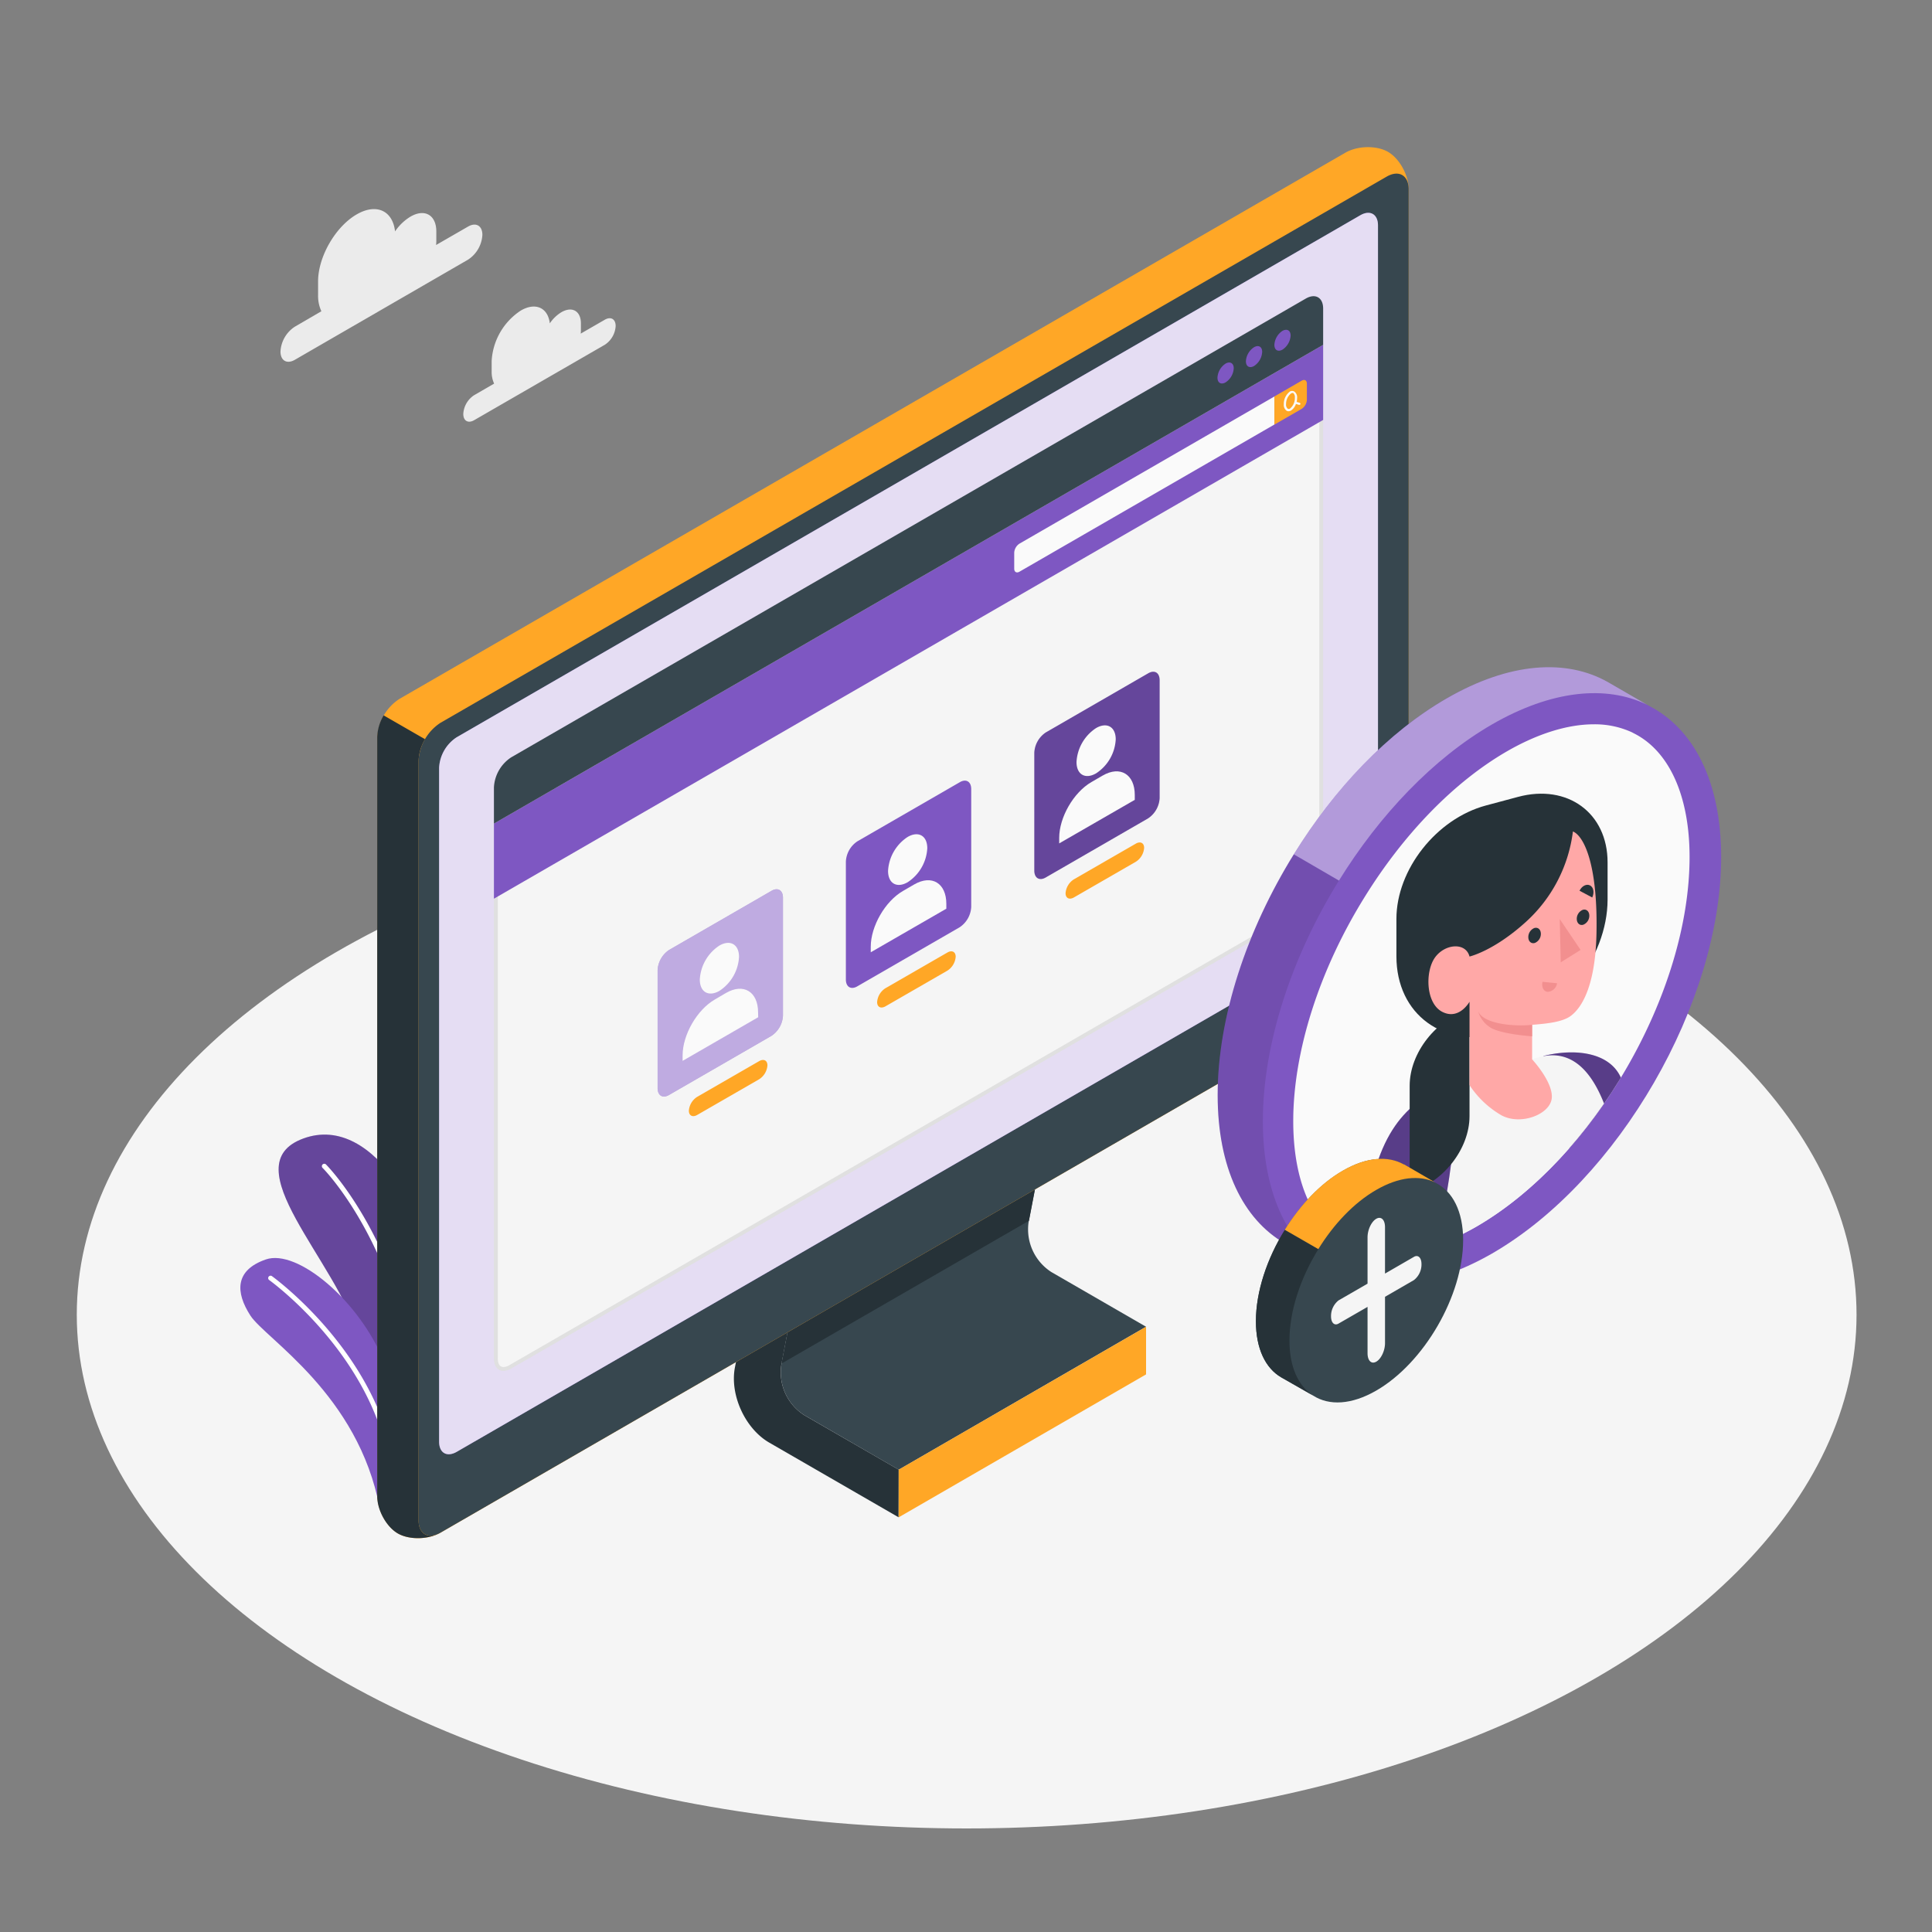 <svg xmlns="http://www.w3.org/2000/svg" xmlns:xlink="http://www.w3.org/1999/xlink" viewBox="0 0 500 500"><rect x="0" y="0" width="500" height="500" fill="#808080" stroke="none"/><defs><clipPath id="freepik--clip-path--inject-46"><path d="M359.53,324.48a22.32,22.32,0,0,1-12.22-3.34l-.17-.11-.34-.19c-7.81-5.32-12.11-16.2-12.11-30.69,0-18,6.73-39.11,18.48-58,10.2-16.48,23.27-29.87,36.82-37.7,7.95-4.59,15.73-7,22.47-7a23,23,0,0,1,9.93,2.09l.36.2.18.09c9.11,4.61,14.33,16.25,14.33,31.94,0,35.21-24.8,78.16-55.29,95.75C374,322.06,366.27,324.48,359.53,324.48Z" style="fill:none"></path></clipPath></defs><g id="freepik--Floor--inject-46"><ellipse id="freepik--floor--inject-46" cx="250.17" cy="340.24" rx="230.3" ry="132.96" style="fill:#f5f5f5"></ellipse></g><g id="freepik--Clouds--inject-46"><g id="freepik--clouds--inject-46"><path d="M121.13,58.64l-8.28,4.77a8.08,8.08,0,0,0,.07-1.09v-2.4c0-4.27-3-6-6.68-3.86a12.82,12.82,0,0,0-4,3.83c-.6-5.36-4.81-7.36-9.92-4.41-5.53,3.19-10,11-10,17.33V76.4a9.45,9.45,0,0,0,.85,4.15l-6.87,4a8.19,8.19,0,0,0-3.71,6.42c0,2.37,1.66,3.33,3.71,2.15L121.13,67.2a8.19,8.19,0,0,0,3.71-6.42C124.84,58.41,123.18,57.45,121.13,58.64Z" style="fill:#ebebeb"></path><path d="M156.53,82.74l-6.24,3.6a7.52,7.52,0,0,0,.05-.82V83.71c0-3.22-2.26-4.52-5.05-2.91a9.67,9.67,0,0,0-3,2.89c-.46-4-3.64-5.56-7.49-3.33a16.7,16.7,0,0,0-7.56,13.08v2.71a7.26,7.26,0,0,0,.64,3.13l-5.18,3a6.2,6.2,0,0,0-2.8,4.85c0,1.79,1.25,2.51,2.8,1.62l33.83-19.53a6.2,6.2,0,0,0,2.8-4.85C159.33,82.57,158.08,81.85,156.53,82.74Z" style="fill:#ebebeb"></path></g></g><g id="freepik--Plants--inject-46"><g id="freepik--plants--inject-46"><path d="M103.78,386.08l10.33-6s2.53-22.11.84-39.23c-2.36-24.06-17.9-53-36.44-46.21S87,326,93,346.39,103.78,386.08,103.78,386.08Z" style="fill:#7E57C2"></path><path d="M103.78,386.08l10.33-6s2.53-22.11.84-39.23c-2.36-24.06-17.9-53-36.44-46.21S87,326,93,346.39,103.78,386.08,103.78,386.08Z" style="opacity:0.2"></path><path d="M109.21,383.57h0a.62.62,0,0,1-.6-.64c1.81-53.47-24.8-80.36-25.07-80.62a.63.63,0,1,1,.88-.89c.27.26,27.27,27.55,25.44,81.55A.62.62,0,0,1,109.21,383.57Z" style="fill:#fff"></path><path d="M98.27,390.35l7.35-4.24s1.25-15.17-6.19-33.61c-6.48-16-22.54-29.35-30.62-26.56s-7.89,8.53-4,14.54S92.78,360.82,98.27,390.35Z" style="fill:#7E57C2"></path><path d="M102.15,388.74h0a.63.63,0,0,1-.63-.63c.15-33.8-31.59-56.65-31.91-56.88a.62.62,0,0,1,.72-1c.32.23,32.59,23.46,32.44,57.91A.62.62,0,0,1,102.15,388.74Z" style="fill:#fff"></path></g></g><g id="freepik--Device--inject-46"><g id="freepik--device--inject-46"><path d="M296.6,343.36l-64,37-.15-.08L208.1,366.21a13.13,13.13,0,0,1-5.9-12.92l9-46.92,64-37-9,46.92a13.13,13.13,0,0,0,5.9,12.92Z" style="fill:#37474f"></path><polygon points="211.23 306.37 202.27 352.88 266.29 315.93 274.57 272.91 270.53 272.1 211.23 306.37" style="fill:#263238"></polygon><path d="M232.58,380.35l-24.49-14.14a13.15,13.15,0,0,1-5.9-12.92l9-46.92-10.67-6.17-10.32,53.68c-1.37,7.1,2.64,15.87,8.9,19.48l33.45,19.31Z" style="fill:#263238"></path><polygon points="296.6 343.36 232.58 380.35 232.58 392.68 296.6 355.69 296.6 343.36" style="fill:#ffa726"></polygon><path d="M359.23,39.31c2.94,1.7,5.33,6,5.33,9.65V245.42a12.57,12.57,0,0,1-5.69,9.85L114,396.66c-3.14,1.81-8.08,1.9-11,.2s-5.34-6-5.34-9.65V190.75a12.6,12.6,0,0,1,5.69-9.86L348.2,39.51C351.34,37.69,356.28,37.6,359.23,39.31Z" style="fill:#ffa726"></path><path d="M113.32,397c-3.14,1.47-7.61,1.44-10.36-.14-2.95-1.7-5.34-6-5.34-9.65V190.75a11.67,11.67,0,0,1,1.67-5.61L110,191.31a11.61,11.61,0,0,0-1.67,5.6V393.37C108.3,396.74,110.49,398.25,113.32,397Z" style="fill:#263238"></path><path d="M364.56,245.42V49c0-3.63-2.54-5.1-5.69-3.29L114,187.06a12.57,12.57,0,0,0-5.69,9.85V393.37c0,3.63,2.55,5.1,5.69,3.29L358.87,255.27A12.57,12.57,0,0,0,364.56,245.42Z" style="fill:#37474f"></path><path d="M352.06,55.7,118.19,190.8a10.06,10.06,0,0,0-4.55,7.88V373.11c0,2.9,2,4.08,4.55,2.63l233.88-135.1a10.06,10.06,0,0,0,4.55-7.88V58.33C356.62,55.43,354.58,54.25,352.06,55.7Z" style="fill:#7E57C2"></path><path d="M352.06,55.7,118.19,190.8a10.06,10.06,0,0,0-4.55,7.88V373.11c0,2.9,2,4.08,4.55,2.63l233.88-135.1a10.06,10.06,0,0,0,4.55-7.88V58.33C356.62,55.43,354.58,54.25,352.06,55.7Z" style="fill:#fff;opacity:0.8"></path><g id="freepik--Window--inject-46"><path d="M130.31,354.29c-1.24,0-2-1-2-2.71V213.44L341.93,90.12V227.68A9.39,9.39,0,0,1,337.7,235L132.06,353.74A3.58,3.58,0,0,1,130.31,354.29Z" style="fill:#f5f5f5"></path><path d="M341.43,91v136.7a8.91,8.91,0,0,1-4,6.9L131.81,353.31a3.15,3.15,0,0,1-1.5.48c-1.34,0-1.48-1.54-1.48-2.21V213.73L341.43,91m1-1.73-214.6,123.9V351.58c0,2,1,3.21,2.48,3.21a4,4,0,0,0,2-.62L337.94,235.45a9.91,9.91,0,0,0,4.49-7.77V89.25Z" style="fill:#e0e0e0"></path><polygon points="127.83 213.15 127.83 232.58 342.43 108.68 342.43 89.25 127.83 213.15" style="fill:#7E57C2"></polygon><path d="M262.48,143v4.18c0,.85.61,1.2,1.35.78l66-38.1V102.6l-66,38.1A3,3,0,0,0,262.48,143Z" style="fill:#fafafa"></path><path d="M336.88,98.52c.74-.43,1.34-.08,1.34.78v4.18a3,3,0,0,1-1.34,2.33l-7.07,4.08V102.6Z" style="fill:#ffa726"></path><path d="M336.35,104.25l-.78-.24a4.44,4.44,0,0,0,.12-1,1.85,1.85,0,0,0-.72-1.68,1.11,1.11,0,0,0-1.15,0,4,4,0,0,0-1.57,3.28,1.87,1.87,0,0,0,.72,1.69,1,1,0,0,0,.5.13,1.27,1.27,0,0,0,.65-.19,3.31,3.31,0,0,0,1.27-1.7l.79.24.09,0a.3.3,0,0,0,.28-.21A.31.31,0,0,0,336.35,104.25Zm-2.53,1.52a.55.55,0,0,1-.56,0,1.37,1.37,0,0,1-.43-1.18,3.5,3.5,0,0,1,1.29-2.77.71.71,0,0,1,.35-.11.46.46,0,0,1,.21,0,1.4,1.4,0,0,1,.43,1.18A3.54,3.54,0,0,1,333.82,105.77Z" style="fill:#fafafa"></path><path d="M127.83,203.76a9.9,9.9,0,0,1,4.48-7.77L337.94,77.27c2.48-1.43,4.49-.27,4.49,2.59v9.39l-214.6,123.9Z" style="fill:#37474f"></path><path d="M317.18,94.1a4.65,4.65,0,0,0-2.1,3.64c0,1.35.94,1.89,2.1,1.22a4.63,4.63,0,0,0,2.11-3.65C319.29,94,318.35,93.43,317.18,94.1Z" style="fill:#7E57C2"></path><path d="M324.55,89.86a4.63,4.63,0,0,0-2.11,3.64c0,1.34.94,1.89,2.11,1.22a4.65,4.65,0,0,0,2.1-3.65C326.65,89.73,325.71,89.19,324.55,89.86Z" style="fill:#7E57C2"></path><path d="M331.91,85.62a4.65,4.65,0,0,0-2.1,3.64c0,1.34.94,1.89,2.1,1.22a4.66,4.66,0,0,0,2.1-3.65C334,85.49,333.07,85,331.91,85.62Z" style="fill:#7E57C2"></path></g><path d="M221.91,217.72l26.44-15.26c1.67-1,3-.19,3,1.75v30.52a6.72,6.72,0,0,1-3,5.25l-26.44,15.26c-1.67,1-3,.18-3-1.75V223A6.69,6.69,0,0,1,221.91,217.72Z" style="fill:#7E57C2"></path><path d="M229.17,255.74l16-9.22c1.2-.7,2.16-.2,2.16,1.09a4.67,4.67,0,0,1-2.16,3.6l-16,9.22c-1.2.69-2.17.2-2.17-1.09A4.64,4.64,0,0,1,229.17,255.74Z" style="fill:#ffa726"></path><path d="M234.9,216.6c2.81-1.62,5.08-.31,5.08,2.93a11.2,11.2,0,0,1-5.08,8.79c-2.8,1.62-5.07.31-5.07-2.93A11.22,11.22,0,0,1,234.9,216.6Z" style="fill:#fafafa"></path><path d="M244.91,233.91c0-5.31-3.74-7.68-8.34-5l-2.88,1.67c-4.61,2.66-8.34,9.12-8.34,14.44v1.43l19.56-11.28Z" style="fill:#fafafa"></path><path d="M270.68,189.54l26.43-15.26c1.68-1,3-.19,3,1.75v30.52a6.7,6.7,0,0,1-3,5.25l-26.43,15.26c-1.67,1-3,.18-3-1.75V194.79A6.7,6.7,0,0,1,270.68,189.54Z" style="fill:#7E57C2"></path><path d="M270.68,189.54l26.43-15.26c1.68-1,3-.19,3,1.75v30.52a6.7,6.7,0,0,1-3,5.25l-26.43,15.26c-1.67,1-3,.18-3-1.75V194.79A6.7,6.7,0,0,1,270.68,189.54Z" style="opacity:0.2"></path><path d="M277.94,227.56l16-9.22c1.19-.69,2.16-.2,2.16,1.09a4.65,4.65,0,0,1-2.16,3.6l-16,9.22c-1.2.69-2.17.2-2.17-1.09A4.64,4.64,0,0,1,277.94,227.56Z" style="fill:#ffa726"></path><path d="M283.67,188.42c2.81-1.62,5.08-.31,5.08,2.93a11.19,11.19,0,0,1-5.08,8.79c-2.8,1.62-5.07.31-5.07-2.93A11.23,11.23,0,0,1,283.67,188.42Z" style="fill:#fafafa"></path><path d="M293.68,205.73c0-5.31-3.74-7.68-8.34-5l-2.88,1.67c-4.61,2.66-8.34,9.12-8.34,14.44v1.43L293.68,207Z" style="fill:#fafafa"></path><path d="M173.19,245.83l26.44-15.26c1.67-1,3-.18,3,1.75v30.52a6.69,6.69,0,0,1-3,5.25l-26.44,15.26c-1.67,1-3,.19-3-1.75V251.08A6.72,6.72,0,0,1,173.19,245.83Z" style="fill:#7E57C2"></path><path d="M173.19,245.83l26.44-15.26c1.67-1,3-.18,3,1.75v30.52a6.69,6.69,0,0,1-3,5.25l-26.44,15.26c-1.67,1-3,.19-3-1.75V251.08A6.72,6.72,0,0,1,173.19,245.83Z" style="fill:#fff;opacity:0.5"></path><path d="M180.45,283.85l16-9.22c1.2-.69,2.16-.2,2.16,1.09a4.65,4.65,0,0,1-2.16,3.6l-16,9.22c-1.2.69-2.17.2-2.17-1.09A4.64,4.64,0,0,1,180.45,283.85Z" style="fill:#ffa726"></path><path d="M186.18,244.71c2.81-1.62,5.08-.3,5.08,2.93a11.22,11.22,0,0,1-5.08,8.8c-2.8,1.61-5.07.3-5.07-2.94A11.23,11.23,0,0,1,186.18,244.71Z" style="fill:#fafafa"></path><path d="M196.19,262c0-5.32-3.74-7.68-8.34-5L185,258.67c-4.61,2.66-8.34,9.13-8.34,14.45v1.43l19.56-11.29Z" style="fill:#fafafa"></path></g></g><g id="freepik--User--inject-46"><path d="M426.68,182.63l-10.62-6.13c-10.71-6-25.39-5.15-41.66,4.24-15.22,8.77-29.1,23.41-39.56,40.35-12.1,19.5-19.71,42.08-19.71,62.32,0,18.88,6.61,32.12,17.3,38.33l10.73,6.15c10.8,6.88,26,6.27,43-3.49,32.74-18.91,59.28-64.88,59.28-102.68C445.4,202,438.2,188.47,426.68,182.63Z" style="fill:#7E57C2"></path><path d="M342.74,327.64l-10.31-5.9c-10.69-6.2-17.29-19.46-17.29-38.34,0-20.24,7.61-42.8,19.7-62.3l11.68,6.79c-12.1,19.5-19.69,42.05-19.69,62.27C326.83,308.21,332.87,321.11,342.74,327.64Z" style="opacity:0.1"></path><path d="M426.25,182.38c-10.56-5.12-24.65-3.82-40.12,5.1-15.24,8.81-29.12,23.46-39.61,40.41l-11.68-6.79c10.47-17,24.36-31.58,39.57-40.35,16.26-9.4,30.95-10.29,41.67-4.25Z" style="fill:#fff;opacity:0.4"></path><path d="M359.53,324.48a22.32,22.32,0,0,1-12.22-3.34l-.17-.11-.34-.19c-7.81-5.32-12.11-16.2-12.11-30.69,0-18,6.73-39.11,18.48-58,10.2-16.48,23.27-29.87,36.82-37.7,7.95-4.59,15.73-7,22.47-7a23,23,0,0,1,9.93,2.09l.36.2.18.09c9.11,4.61,14.33,16.25,14.33,31.94,0,35.21-24.8,78.16-55.29,95.75C374,322.06,366.27,324.48,359.53,324.48Z" style="fill:#fafafa"></path><g style="clip-path:url(#freepik--clip-path--inject-46)"><path d="M388.72,267.49h0c-15.09,4-27.33-4.92-27.33-20v-9.67c0-12.79,10.37-25.93,23.16-29.36l8.33-2.23c12.79-3.43,23.16,4.16,23.16,16.95v9.67C416,247.93,403.81,263.44,388.72,267.49Z" style="fill:#263238"></path><path d="M347,361c.1-1.6,2.65-19.1,4.41-29l17.12,1.47-6.24,36.09-11.23-.73C346.58,369,346.93,362.58,347,361Z" style="fill:#ffa8a7"></path><polygon points="425.87 305.61 437.93 343.36 422.85 351.62 413.81 316.11 425.87 305.61" style="fill:#ffa8a7"></polygon><path d="M399.47,273.28c8-2,16.87-1,19.91,5.4s9.69,29.39,9.69,29.39a28.07,28.07,0,0,1-17,10.79Z" style="fill:#7E57C2"></path><path d="M399.47,273.28c8-2,16.87-1,19.91,5.4s9.69,29.39,9.69,29.39a28.07,28.07,0,0,1-17,10.79Z" style="opacity:0.3"></path><path d="M382.85,278.06l-6.68,2.11c-7.27,4-9.89,10.42-12.94,18.69a28.23,28.23,0,0,0-.58,18.32l8.51,26.15s-4,12.18-8.61,23.93c21.35,8,48-6.34,54.43-18.1.28-2.21-.09-11.71.42-22.77.56-11.8,1.94-25.32.36-32.1-2.95-12.57-8.46-23.64-19.44-20.7Z" style="fill:#f5f5f5"></path><path d="M376.17,280.17c-7.28,3.14-18,7.7-21.67,28.69-3.74,21.27-4.46,26.29-4.46,26.29s6.37,5.63,18.46,2.32C368.5,337.47,379.16,294.82,376.17,280.17Z" style="fill:#7E57C2"></path><path d="M376.17,280.17c-7.28,3.14-18,7.7-21.67,28.69-3.74,21.27-4.46,26.29-4.46,26.29s6.37,5.63,18.46,2.32C368.5,337.47,379.16,294.82,376.17,280.17Z" style="opacity:0.3"></path><path d="M364.82,308.48h0c8.55-2.29,15.49-11.08,15.49-19.63v-27.5h0c-8.56,2.3-15.49,11.09-15.49,19.64Z" style="fill:#263238"></path><path d="M368.82,336.15c1.35-5.67,2.77-12.12,4.11-19,0,0-.06,14.22-2.16,25Z" style="fill:#e0e0e0"></path><path d="M407.07,215.18c2.88,1.19,6.45,8.62,6.1,26.29-.3,15-4.48,19.77-6.58,21.39s-6.15,2.06-10.08,2.36v8.94s5.44,5.84,5.09,10-7.85,7.17-12.94,4.53a24.72,24.72,0,0,1-8.35-7.86V259.25s-2.66,4.81-7,2.64-4.51-10.37-2-14,8-4.16,9-.34c0,0,6.27-1.41,14.63-9A37.91,37.91,0,0,0,407.07,215.18Z" style="fill:#ffa8a7"></path><path d="M398.77,241.58a2.54,2.54,0,0,1-1.54,2.45c-.89.28-1.66-.34-1.7-1.4a2.53,2.53,0,0,1,1.53-2.45C398,239.9,398.72,240.52,398.77,241.58Z" style="fill:#263238"></path><path d="M399.2,254.09l3.77.38a2.63,2.63,0,0,1-2.45,2.22C399.48,256.58,398.89,255.42,399.2,254.09Z" style="fill:#f28f8f"></path><path d="M412.07,232.27l-3.29-1.75c.6-1.24,1.82-1.86,2.73-1.37S412.66,231,412.07,232.27Z" style="fill:#263238"></path><path d="M411.31,236.87a2.51,2.51,0,0,1-1.54,2.44c-.89.29-1.65-.34-1.7-1.4a2.52,2.52,0,0,1,1.53-2.44C410.5,235.18,411.26,235.81,411.31,236.87Z" style="fill:#263238"></path><polygon points="403.66 237.85 403.92 249.05 409.05 245.84 403.66 237.85" style="fill:#f28f8f"></polygon><path d="M396.51,265.22c-4.15.48-12.68-.06-14-3.6a7.38,7.38,0,0,0,3,4.17c2.55,1.84,11,2.41,11,2.41Z" style="fill:#f28f8f"></path></g><path d="M371.56,306.12l-8.17-4.72h0l-.09,0v0c-4.06-2.3-9.63-2-15.8,1.6-5.77,3.33-11,8.88-15,15.3-4.58,7.4-7.47,16-7.47,23.64,0,7.15,2.51,12.18,6.56,14.53h0l8.3,4.74c4.09,2.61,9.87,2.38,16.29-1.33,12.41-7.17,22.48-24.6,22.48-38.93C378.66,313.47,375.93,308.33,371.56,306.12Z" style="fill:#37474f"></path><path d="M339.72,361.1l-8.13-4.64h0c-4.06-2.35-6.56-7.38-6.56-14.54,0-7.67,2.88-16.23,7.47-23.62l8.68,5c-4.59,7.4-7.47,15.94-7.47,23.61C333.69,353.73,336,358.63,339.72,361.1Z" style="fill:#263238"></path><path d="M371.39,306c-4-1.94-9.34-1.45-15.21,1.94s-11,8.89-15,15.32l-8.68-5c4-6.43,9.24-12,15-15.3,6.17-3.56,11.74-3.9,15.8-1.61v0l.09,0h0Z" style="fill:#ffa726"></path><path d="M365.93,325.27l-7.49,4.33v-12c0-1.93-1-2.9-2.26-2.18s-2.26,2.86-2.26,4.79v12l-7.5,4.33a5.16,5.16,0,0,0-1.95,4.13c0,1.66.88,2.5,1.95,1.87l7.5-4.32v12c0,1.93,1,2.9,2.26,2.18s2.26-2.87,2.26-4.79v-12l7.49-4.33a5.13,5.13,0,0,0,1.95-4.13C367.88,325.49,367,324.65,365.93,325.27Z" style="fill:#f5f5f5"></path></g></svg>